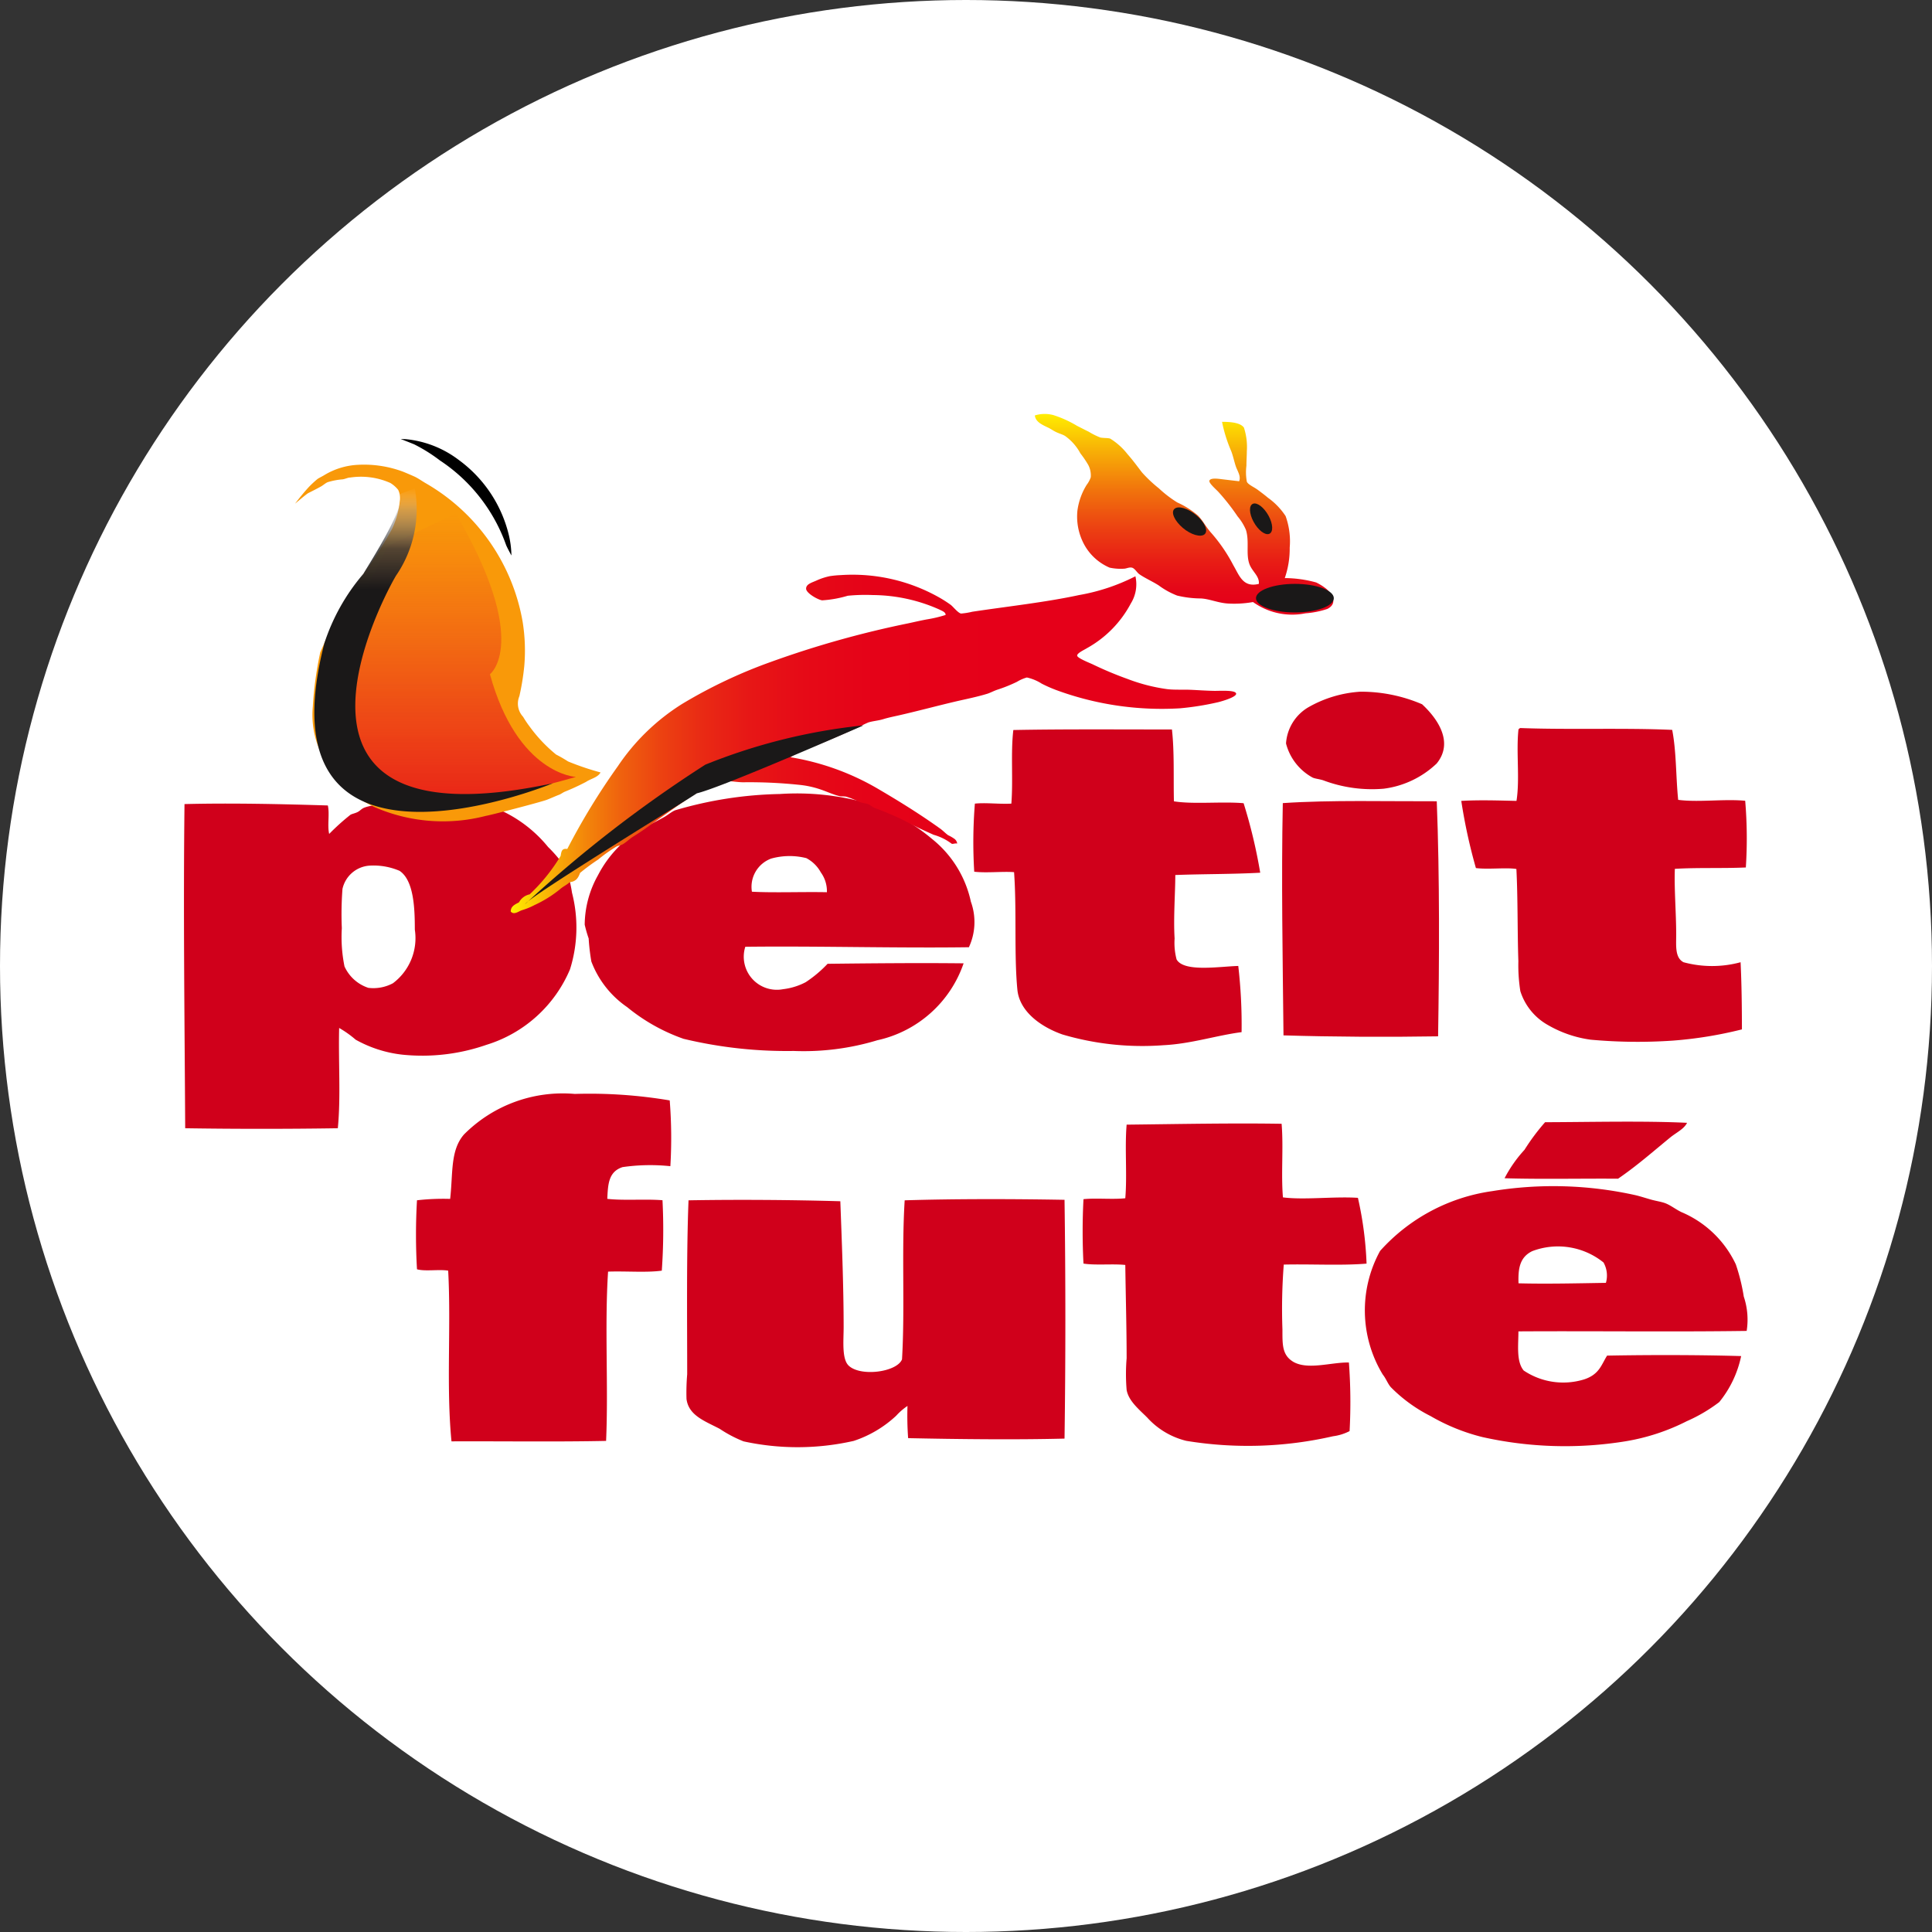 <svg id="petit-fute-rounded" xmlns="http://www.w3.org/2000/svg" xmlns:xlink="http://www.w3.org/1999/xlink" width="42" height="42" viewBox="0 0 42 42">
  <rect x="0" y="0" width="42" height="42" fill="#333333" stroke="none"/>
  <defs>
    <linearGradient id="linear-gradient" x1="0.5" y1="1" x2="0.5" gradientUnits="objectBoundingBox">
      <stop offset="0.048" stop-color="#e50019"/>
      <stop offset="0.134" stop-color="#e50718"/>
      <stop offset="0.267" stop-color="#e81d15"/>
      <stop offset="0.431" stop-color="#ec4112"/>
      <stop offset="0.619" stop-color="#f1730c"/>
      <stop offset="0.824" stop-color="#f8b206"/>
      <stop offset="1" stop-color="#fe0"/>
    </linearGradient>
    <linearGradient id="linear-gradient-2" y1="0.5" x2="1" y2="0.5" gradientUnits="objectBoundingBox">
      <stop offset="0" stop-color="#fe0"/>
      <stop offset="0.014" stop-color="#fddd01"/>
      <stop offset="0.056" stop-color="#f8af06"/>
      <stop offset="0.103" stop-color="#f3850a"/>
      <stop offset="0.152" stop-color="#ef610e"/>
      <stop offset="0.206" stop-color="#ec4211"/>
      <stop offset="0.264" stop-color="#e92a14"/>
      <stop offset="0.329" stop-color="#e71716"/>
      <stop offset="0.405" stop-color="#e60a17"/>
      <stop offset="0.502" stop-color="#e50218"/>
      <stop offset="0.691" stop-color="#e50019"/>
    </linearGradient>
    <linearGradient id="linear-gradient-3" x1="0.5" y1="1" x2="0.5" gradientUnits="objectBoundingBox">
      <stop offset="0" stop-color="#e50019"/>
      <stop offset="0.149" stop-color="#e5041a" stop-opacity="0.878"/>
      <stop offset="0.471" stop-color="#e6101f" stop-opacity="0.565"/>
      <stop offset="0.938" stop-color="#e72426" stop-opacity="0.067"/>
      <stop offset="1" stop-color="#e82727" stop-opacity="0"/>
    </linearGradient>
    <linearGradient id="linear-gradient-4" x1="0.5" y1="1" x2="0.5" gradientUnits="objectBoundingBox">
      <stop offset="0.758" stop-color="#1a1818"/>
      <stop offset="0.855" stop-color="#393838" stop-opacity="0.859"/>
      <stop offset="0.944" stop-color="#9b9a9a" stop-opacity="0.435"/>
      <stop offset="1" stop-color="#fff" stop-opacity="0"/>
    </linearGradient>
  </defs>
  <circle id="Ellipse_4057" data-name="Ellipse 4057" cx="21" cy="21" r="21" fill="#fff"/>
  <g id="Groupe_74241" data-name="Groupe 74241" transform="translate(4 8.996)">
    <path id="Tracé_10816" data-name="Tracé 10816" d="M381.075,450.657c.362.336.683.84.317,1.288a2.042,2.042,0,0,1-1.154.548,3.007,3.007,0,0,1-1.313-.183c-.088-.028-.179-.035-.231-.06a1.177,1.177,0,0,1-.577-.741.988.988,0,0,1,.476-.781,2.6,2.6,0,0,1,1.14-.344A3.358,3.358,0,0,1,381.075,450.657Z" transform="translate(-354.16 -444.343)" fill="#d0001b" fill-rule="evenodd"/>
    <path id="Tracé_10817" data-name="Tracé 10817" d="M432.768,461.52c1.063.04,2.25-.007,3.3.04.092.472.079,1.019.13,1.521.437.059.993-.024,1.457.02a9.726,9.726,0,0,1,.014,1.45c-.5.023-1.054,0-1.543.03-.017.421.029.954.029,1.43,0,.245-.029.5.159.6a2.369,2.369,0,0,0,1.241,0c.023.478.028.967.029,1.46a8.888,8.888,0,0,1-1.5.244,11.241,11.241,0,0,1-1.788-.02,2.532,2.532,0,0,1-.923-.315,1.29,1.29,0,0,1-.606-.74,3.588,3.588,0,0,1-.043-.649c-.022-.643-.01-1.365-.043-2.007-.219-.036-.618.014-.88-.02a11.787,11.787,0,0,1-.318-1.46c.374-.023.82-.009,1.2,0,.076-.474-.01-1.061.043-1.551A.066.066,0,0,1,432.768,461.52Z" transform="translate(-403.716 -454.689)" fill="#d0001b" fill-rule="evenodd"/>
    <path id="Tracé_10818" data-name="Tracé 10818" d="M287.178,461.92c.055.492.031,1.04.043,1.562.426.069,1.045,0,1.515.041a11.328,11.328,0,0,1,.361,1.511c-.593.033-1.24.027-1.846.05,0,.389-.043.931-.015,1.379a1.407,1.407,0,0,0,.043.456c.159.283.933.153,1.341.142a11.137,11.137,0,0,1,.072,1.439c-.539.069-1.1.255-1.7.284a6.132,6.132,0,0,1-2.193-.233c-.473-.166-.935-.5-.981-.974-.074-.761-.012-1.723-.072-2.555-.246-.02-.6.022-.866-.01a10.482,10.482,0,0,1,.014-1.48c.245-.025.517.014.793,0,.041-.515-.016-1.1.043-1.6C284.847,461.91,286.084,461.921,287.178,461.92Z" transform="translate(-265.701 -455.058)" fill="#d0001b" fill-rule="evenodd"/>
    <path id="Tracé_10819" data-name="Tracé 10819" d="M172.86,484.824c-1.59.022-3.277-.029-4.861-.01a.719.719,0,0,0,.822.922,1.409,1.409,0,0,0,.491-.152,2.668,2.668,0,0,0,.476-.4c.966-.011,2.009-.021,2.957-.01a2.562,2.562,0,0,1-1.875,1.672,5.518,5.518,0,0,1-1.818.233,9.636,9.636,0,0,1-2.395-.264,4.034,4.034,0,0,1-1.226-.689,2.1,2.1,0,0,1-.779-.993,4.665,4.665,0,0,1-.058-.5,2.745,2.745,0,0,1-.086-.3,2.228,2.228,0,0,1,.289-1.075,2.513,2.513,0,0,1,.461-.629,1.558,1.558,0,0,1,.433-.345c.179-.1.343-.177.534-.284.09-.049.166-.118.245-.152a8.558,8.558,0,0,1,2.279-.355,5.617,5.617,0,0,1,1.947.213,4.153,4.153,0,0,1,1.37.77,2.387,2.387,0,0,1,.837,1.358A1.3,1.3,0,0,1,172.86,484.824Zm-3.217-1.623a.762.762,0,0,0-.317-.314,1.49,1.49,0,0,0-.765.01.654.654,0,0,0-.418.72c.481.026,1.085,0,1.63.011A.692.692,0,0,0,169.643,483.2Z" transform="translate(-155.797 -473.228)" fill="#d0001b" fill-rule="evenodd"/>
    <g id="Groupe_3552" data-name="Groupe 3552" transform="translate(5.039 14.78)">
      <path id="Tracé_10820" data-name="Tracé 10820" d="M118.619,573.009a10.329,10.329,0,0,1,.014,1.43,4.206,4.206,0,0,0-1.039.02c-.308.1-.317.377-.332.69.354.041.825,0,1.2.03a12.673,12.673,0,0,1-.015,1.531c-.333.046-.787.007-1.168.021-.077,1.183.009,2.48-.043,3.68-1.083.023-2.3.005-3.361.01-.117-1.193-.006-2.492-.072-3.711-.192-.033-.508.02-.678-.03a13.018,13.018,0,0,1,0-1.5,5.028,5.028,0,0,1,.721-.03c.064-.564,0-1.053.3-1.4a3.026,3.026,0,0,1,2.409-.882A10.482,10.482,0,0,1,118.619,573.009Z" transform="translate(-113.099 -572.863)" fill="#d0001b" fill-rule="evenodd"/>
      <path id="Tracé_10821" data-name="Tracé 10821" d="M448.607,581.41c-.063.133-.238.215-.361.315-.367.3-.729.62-1.139.9-.817-.006-1.673.014-2.467-.01a2.841,2.841,0,0,1,.433-.618,4.643,4.643,0,0,1,.448-.6C446.517,581.394,447.674,581.365,448.607,581.41Z" transform="translate(-420.971 -580.777)" fill="#d0001b" fill-rule="evenodd"/>
      <path id="Tracé_10822" data-name="Tracé 10822" d="M320.4,581.94c.043.511-.014,1.091.029,1.6.464.06,1.112-.024,1.63.01a7.752,7.752,0,0,1,.188,1.43c-.544.046-1.211.007-1.8.021a12.411,12.411,0,0,0-.029,1.409c0,.338-.008.563.245.71.322.176.829,0,1.2.01a11.658,11.658,0,0,1,.015,1.491,1.086,1.086,0,0,1-.361.112,8.283,8.283,0,0,1-3.188.1,1.683,1.683,0,0,1-.851-.507c-.183-.182-.405-.362-.447-.6a4.131,4.131,0,0,1,0-.689c0-.66-.02-1.349-.029-2.028-.276-.029-.652.012-.909-.03a13.448,13.448,0,0,1,0-1.4c.27-.029.639.01.909-.02.043-.511-.014-1.092.029-1.6C318.128,581.947,319.3,581.922,320.4,581.94Z" transform="translate(-301.578 -581.286)" fill="#d0001b" fill-rule="evenodd"/>
      <path id="Tracé_10823" data-name="Tracé 10823" d="M410.5,604.229c-1.625.023-3.313,0-4.962.01,0,.3-.049.655.115.851a1.542,1.542,0,0,0,1.313.193c.334-.109.376-.323.5-.517.952-.018,2.015-.016,2.914.01a2.335,2.335,0,0,1-.476,1,3.446,3.446,0,0,1-.707.416,4.574,4.574,0,0,1-1.328.436,8.216,8.216,0,0,1-3.116-.092,4.3,4.3,0,0,1-1.125-.456,3.288,3.288,0,0,1-.865-.629c-.068-.079-.1-.181-.174-.274a2.69,2.69,0,0,1-.058-2.687,4.024,4.024,0,0,1,2.438-1.3,8.217,8.217,0,0,1,3.131.092c.1.025.208.06.317.091s.231.048.317.081c.114.044.223.132.347.192a2.292,2.292,0,0,1,1.183,1.136,4.172,4.172,0,0,1,.173.7A1.574,1.574,0,0,1,410.5,604.229Zm-3.116-1.491a1.579,1.579,0,0,0-1.544-.244c-.281.135-.309.393-.3.7.6.016,1.289,0,1.9-.01A.575.575,0,0,0,407.386,602.738Z" transform="translate(-381.568 -599.072)" fill="#d0001b" fill-rule="evenodd"/>
      <path id="Tracé_10824" data-name="Tracé 10824" d="M203.614,604.979c.024,1.707.024,3.485,0,5.191-1.064.027-2.317.013-3.4-.01a6.678,6.678,0,0,1-.014-.7,1.326,1.326,0,0,0-.245.212,2.494,2.494,0,0,1-.924.548,5.511,5.511,0,0,1-2.395.01,2.754,2.754,0,0,1-.519-.273c-.325-.17-.675-.289-.721-.649a4.7,4.7,0,0,1,.015-.537c0-1.181-.017-2.62.029-3.781,1.08-.019,2.245-.01,3.3.02.03.812.072,1.829.072,2.737,0,.3-.044.7.115.842.267.241,1.047.132,1.154-.142.066-1.12-.012-2.34.058-3.457C201.235,604.956,202.512,604.959,203.614,604.979Z" transform="translate(-189.511 -602.672)" fill="#d0001b" fill-rule="evenodd"/>
    </g>
    <path id="Tracé_10825" data-name="Tracé 10825" d="M45.892,487.668c-.019.721.038,1.494-.029,2.18-1.072.017-2.246.017-3.318,0-.013-2.38-.043-4.687-.015-7.047,1.033-.026,2.12,0,3.116.03.042.183-.014.436.029.619a4.938,4.938,0,0,1,.462-.416c.031-.02.1-.031.158-.061s.084-.075.159-.1c.1-.035.225-.048.346-.081a1.915,1.915,0,0,1,.519-.121,4.713,4.713,0,0,1,2.034.243,2.866,2.866,0,0,1,1.082.821,2.953,2.953,0,0,1,.389.466,2.86,2.86,0,0,1,.13.528,3.036,3.036,0,0,1-.043,1.663,2.893,2.893,0,0,1-1.818,1.643,4.244,4.244,0,0,1-1.832.213,2.683,2.683,0,0,1-1.01-.325A2.29,2.29,0,0,0,45.892,487.668Zm.072-3.021a7.164,7.164,0,0,0-.014.852,3.206,3.206,0,0,0,.058.831.865.865,0,0,0,.519.466.9.9,0,0,0,.534-.1,1.226,1.226,0,0,0,.476-1.166c0-.449-.018-1.069-.332-1.278a1.44,1.44,0,0,0-.664-.112A.647.647,0,0,0,45.964,484.646Z" transform="translate(-42.519 -474.317)" fill="#d0001b" fill-rule="evenodd"/>
    <path id="Tracé_10826" data-name="Tracé 10826" d="M380.268,483.754c.064,1.643.055,3.455.029,5.11-1.1.018-2.287.012-3.361-.021-.017-1.668-.049-3.378-.015-5.049C377.967,483.723,379.2,483.758,380.268,483.754Z" transform="translate(-353.034 -475.331)" fill="#d0001b" fill-rule="evenodd"/>
    <path id="Tracé_10827" data-name="Tracé 10827" d="M306.57,369.52c.017-.164-.134-.258-.2-.418-.089-.225,0-.5-.081-.757a1.135,1.135,0,0,0-.18-.291,4.682,4.682,0,0,0-.413-.528c-.053-.059-.222-.2-.2-.252.031-.071.228-.033.314-.024l.332.039c.044-.112-.037-.22-.072-.323s-.059-.224-.1-.331a3.147,3.147,0,0,1-.2-.638c.188,0,.4.018.476.126a1.352,1.352,0,0,1,.063.513c0,.1-.009.2-.009.315a1.146,1.146,0,0,0,.009.347c.024.062.156.117.233.174s.162.121.224.174a1.494,1.494,0,0,1,.386.4,1.624,1.624,0,0,1,.089.686,1.949,1.949,0,0,1-.107.662,2.618,2.618,0,0,1,.682.095,1.159,1.159,0,0,1,.215.134c.145.122.256.329.027.442a1.935,1.935,0,0,1-.475.095,1.459,1.459,0,0,1-1.139-.245,2.35,2.35,0,0,1-.547.032c-.216-.014-.4-.1-.584-.11a2.267,2.267,0,0,1-.52-.063,1.706,1.706,0,0,1-.4-.221c-.13-.084-.3-.158-.422-.244-.053-.038-.1-.129-.161-.142s-.12.022-.17.023a1.157,1.157,0,0,1-.314-.023,1.141,1.141,0,0,1-.6-.6,1.277,1.277,0,0,1-.1-.639,1.418,1.418,0,0,1,.2-.559.588.588,0,0,0,.09-.166.488.488,0,0,0-.054-.268,2.267,2.267,0,0,0-.171-.252,1.105,1.105,0,0,0-.332-.378c-.054-.034-.132-.054-.2-.087s-.121-.074-.18-.1c-.116-.056-.265-.12-.278-.26a.729.729,0,0,1,.4-.008,2.413,2.413,0,0,1,.52.236c.083.041.166.085.251.126a1.551,1.551,0,0,0,.252.126c.065.014.166.007.215.024a1.437,1.437,0,0,1,.377.339c.118.133.219.273.313.395a3.01,3.01,0,0,0,.368.347,2.548,2.548,0,0,0,.4.307,1.847,1.847,0,0,1,.449.284c.1.1.168.236.269.355a3.509,3.509,0,0,1,.5.725C306.145,369.334,306.223,369.607,306.57,369.52Z" transform="translate(-283.204 -365.823)" fill-rule="evenodd" fill="url(#linear-gradient)"/>
    <path id="Tracé_10828" data-name="Tracé 10828" d="M108.613,373.537a2.258,2.258,0,0,1,1.149.449,2.845,2.845,0,0,1,1.086,1.608,2.087,2.087,0,0,1,.063.472s-.093-.169-.116-.228A3.677,3.677,0,0,0,109.357,374a3.516,3.516,0,0,0-.561-.351c-.06-.025-.293-.116-.293-.116Z" transform="translate(-103.793 -372.986)" fill-rule="evenodd"/>
    <path id="Tracé_10829" data-name="Tracé 10829" d="M83.014,388.017c-.058.11-.211.135-.314.205a5.011,5.011,0,0,1-.458.212c-.049.02-.087.054-.135.071s-.214.091-.269.11c-.164.058-1.22.332-1.319.347a3.719,3.719,0,0,1-2.414-.19,2.808,2.808,0,0,1-.529-.323c-.13-.169-.306-.319-.431-.512a1.936,1.936,0,0,1-.386-1.348,7.725,7.725,0,0,1,.162-1.182c.028-.067.189-.423.242-.536a7.088,7.088,0,0,1,.538-.946,10.026,10.026,0,0,0,.78-1.2,1.936,1.936,0,0,0,.17-.607.416.416,0,0,0-.036-.244.652.652,0,0,0-.171-.15,1.571,1.571,0,0,0-.87-.118c-.05,0-.1.028-.162.039a1.512,1.512,0,0,0-.332.063c-.047.021-.087.059-.134.087-.093.053-.188.1-.287.15-.041.022-.285.229-.285.229a4.7,4.7,0,0,1,.3-.363,2.277,2.277,0,0,1,.188-.174c.044-.029.1-.054.153-.087a1.557,1.557,0,0,1,.718-.22,2.434,2.434,0,0,1,.969.142c.046.016.239.1.278.118.071.035.149.089.224.134a4.333,4.333,0,0,1,2.117,3.019,3.943,3.943,0,0,1,.036.954,5.315,5.315,0,0,1-.107.662.421.421,0,0,0,.081.449,2.195,2.195,0,0,0,.143.213,3.237,3.237,0,0,0,.574.607,2.991,2.991,0,0,1,.26.15A5.868,5.868,0,0,0,83.014,388.017Z" transform="translate(-73.959 -380.221)" fill="#f99909" fill-rule="evenodd"/>
    <path id="Tracé_10830" data-name="Tracé 10830" d="M155.431,414.953a.789.789,0,0,1-.1.591,2.386,2.386,0,0,1-.951.97c-.058.037-.224.111-.215.166s.279.159.341.189a7.773,7.773,0,0,0,.754.316,3.884,3.884,0,0,0,.852.22c.16.021.337.008.529.016.159.007.307.019.512.023.132,0,.447-.02.467.056s-.309.17-.386.189a6.1,6.1,0,0,1-.834.134,6.64,6.64,0,0,1-2.683-.394,2.992,2.992,0,0,1-.323-.142.989.989,0,0,0-.323-.134.854.854,0,0,0-.215.094,3.275,3.275,0,0,1-.431.173c-.079.027-.148.066-.215.087-.209.064-.433.11-.646.158-.43.1-.855.216-1.292.315-.107.024-.217.046-.323.079s-.22.039-.323.071a2.2,2.2,0,0,0-.206.1c-.35.154-.711.316-1.086.457a1.3,1.3,0,0,0-.4.2,5.527,5.527,0,0,1,1.9.686c.473.277.92.555,1.355.867.06.043.112.1.171.142a.83.83,0,0,1,.125.071.153.153,0,0,1,.072.11c-.049-.012-.1.02-.126,0a1.161,1.161,0,0,0-.386-.19c-.195-.087-.4-.181-.592-.284s-.353-.165-.565-.253c-.047-.019-.1-.034-.143-.055s-.076-.055-.117-.071c-.07-.026-.138-.027-.206-.055a1.857,1.857,0,0,0-.278-.111c-.051-.011-.109,0-.162-.016-.128-.032-.272-.1-.4-.142a2.038,2.038,0,0,0-.467-.1,10.394,10.394,0,0,0-1.211-.055c-.129,0-.3-.034-.4-.024a.775.775,0,0,0-.189.079,2.859,2.859,0,0,0-.314.118,2.713,2.713,0,0,0-.26.158c-.331.224-.651.454-.978.686-.077.054-.164.111-.251.165s-.163.136-.242.174c-.037.017-.079.021-.117.039a3.166,3.166,0,0,0-.4.284,4.19,4.19,0,0,0-.395.292c-.037.1-.084.188-.224.2-.057.055-.142.093-.207.15a2.582,2.582,0,0,1-.556.347,1.52,1.52,0,0,1-.269.111c-.08.023-.178.115-.251.031,0-.117.094-.154.179-.2a.348.348,0,0,1,.233-.174,3.913,3.913,0,0,0,.673-.836c.015-.079.015-.171.144-.15a14.684,14.684,0,0,1,1.1-1.8,4.66,4.66,0,0,1,1.4-1.355,10.763,10.763,0,0,1,1.911-.906,21.306,21.306,0,0,1,3-.844c.137-.029.274-.062.413-.087a2.8,2.8,0,0,0,.4-.095c.006-.064-.084-.091-.134-.118a3.6,3.6,0,0,0-1.445-.315,3.9,3.9,0,0,0-.547.015,2.5,2.5,0,0,1-.556.1c-.088-.01-.349-.155-.35-.253s.117-.13.215-.173a1.4,1.4,0,0,1,.3-.1,2.217,2.217,0,0,1,.243-.023,3.832,3.832,0,0,1,2.126.481,2.731,2.731,0,0,1,.26.166c.052.039.159.178.225.189a1.531,1.531,0,0,0,.242-.039c.782-.118,1.592-.205,2.324-.363A4.315,4.315,0,0,0,155.431,414.953Z" transform="translate(-134.748 -411.421)" fill-rule="evenodd" fill="url(#linear-gradient-2)"/>
    <path id="Tracé_10831" data-name="Tracé 10831" d="M94.673,402.024s-1.271-.055-1.869-2.233c0,0,.9-.676-.737-3.485-.012-.022-1.481.7-1.481.7S86.349,404.433,94.673,402.024Z" transform="translate(-86.153 -394.13)" fill-rule="evenodd" fill="url(#linear-gradient-3)"/>
    <path id="Tracé_10832" data-name="Tracé 10832" d="M87.407,394.944s-6.439,2.669-4.969-3.046a4.437,4.437,0,0,1,.85-1.51c0-.022.972-1.5.787-1.732l.329-.122a2.551,2.551,0,0,1-.4,1.884C84,390.4,80.49,396.428,87.407,394.944Z" transform="translate(-79.386 -386.913)" fill-rule="evenodd" fill="url(#linear-gradient-4)"/>
    <path id="Tracé_10833" data-name="Tracé 10833" d="M153.748,460.709s-3.066,1.347-3.626,1.478c0,.016-3.618,2.226-3.73,2.407a27.939,27.939,0,0,1,3.917-3.031A12.609,12.609,0,0,1,153.748,460.709Z" transform="translate(-138.976 -453.936)" fill="#1a1818" fill-rule="evenodd"/>
    <path id="Tracé_10839" data-name="Tracé 10839" d="M344.372,394.915c-.082.075-.3.014-.477-.138s-.263-.336-.181-.412.295-.013.476.138S344.454,394.839,344.372,394.915Z" transform="translate(-322.183 -392.298)" fill="#1a1818" fill-rule="evenodd"/>
    <path id="Tracé_10840" data-name="Tracé 10840" d="M367.549,393.79c-.089.038-.241-.078-.34-.259s-.106-.356-.016-.394.241.078.34.259S367.639,393.752,367.549,393.79Z" transform="translate(-343.956 -391.181)" fill="#1a1818" fill-rule="evenodd"/>
    <path id="Tracé_10841" data-name="Tracé 10841" d="M370.654,417.942c0,.171-.378.31-.846.31s-.846-.139-.846-.31.379-.311.846-.311S370.654,417.771,370.654,417.942Z" transform="translate(-345.658 -413.934)" fill="#1a1818" fill-rule="evenodd"/>
  </g>
</svg>
